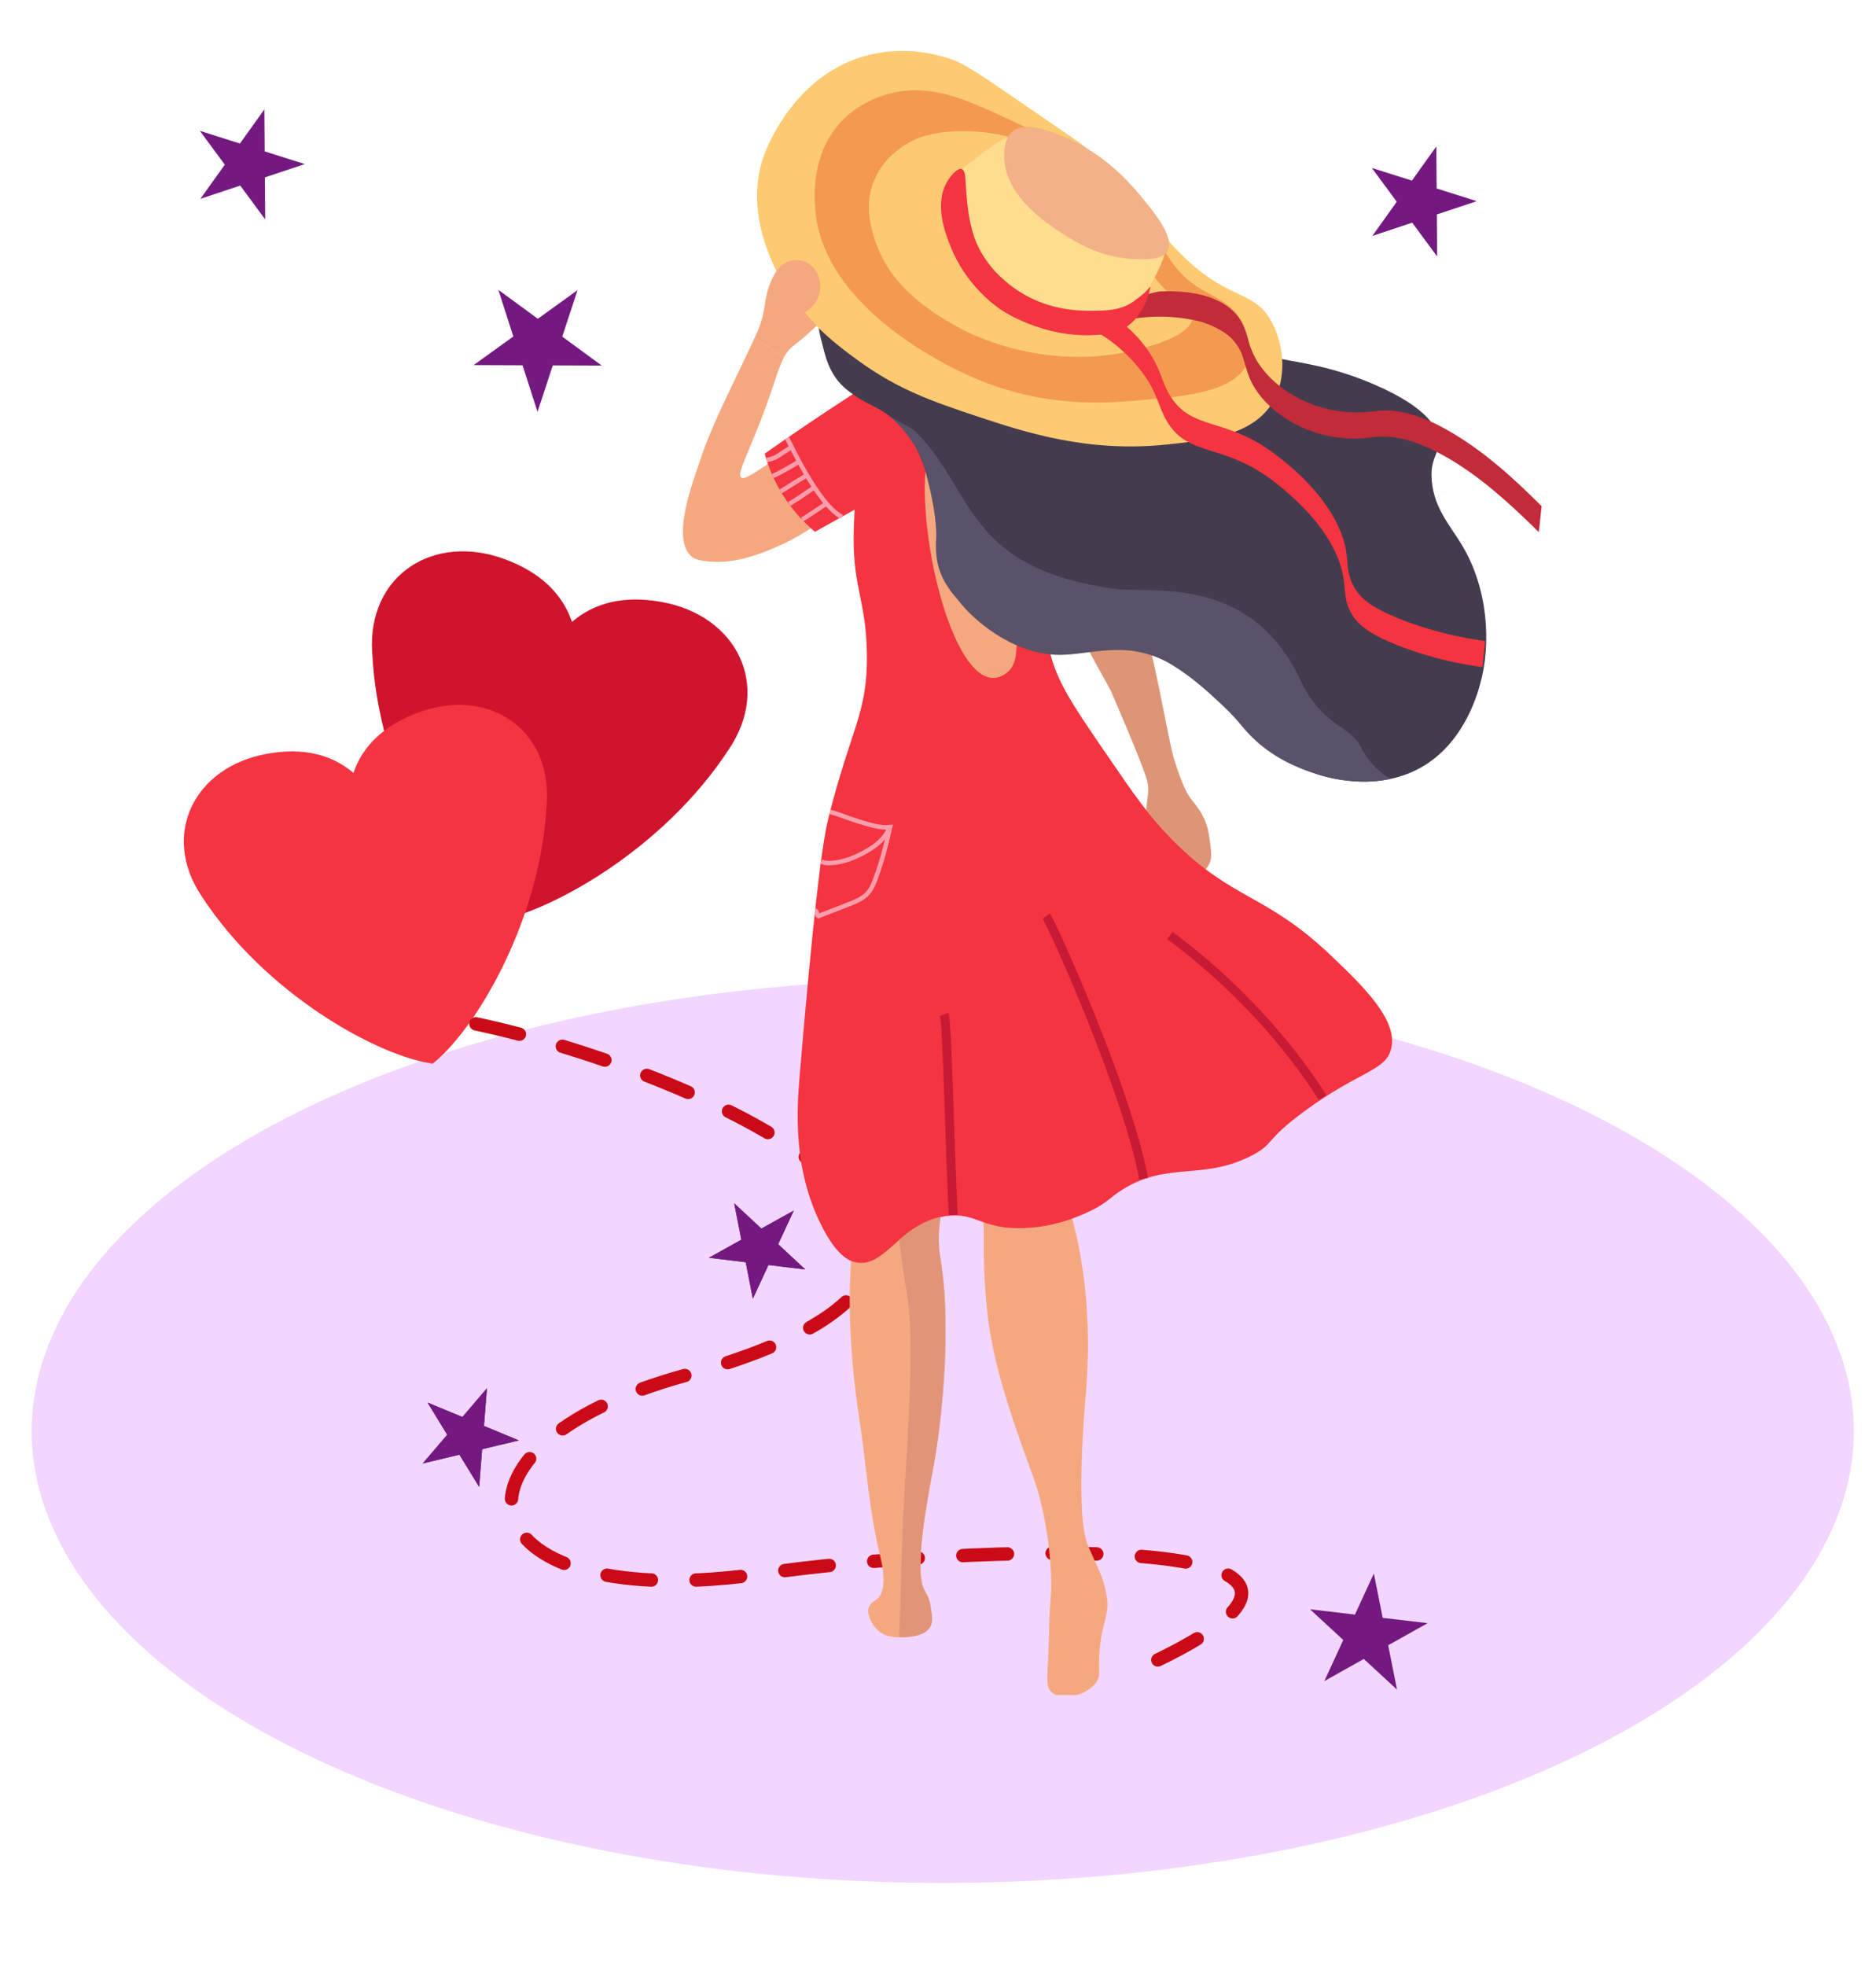 <svg width="210" height="220" viewBox="0 0 210 220" fill="none" xmlns="http://www.w3.org/2000/svg">
<g clip-path="url(#clip0_76_6679)">
<ellipse cx="105.531" cy="160.153" rx="101.985" ry="50.549" fill="#F2D6FF"/>
<path d="M73.972 68.107C71.358 67.631 66.978 67.359 63.639 71.02C62.62 66.171 58.707 64.183 56.214 63.266C48.756 60.524 41.93 64.87 42.409 72.893C43.01 86.157 50.353 98.46 55.082 102.41C61.162 101.406 73.733 94.532 80.981 83.408C85.466 76.738 81.789 69.529 73.972 68.107Z" fill="#D0142D" stroke="#D0142D" stroke-width="1.5" stroke-miterlimit="10"/>
<path d="M29.971 85.098C32.495 84.639 36.726 84.375 39.951 87.912C40.935 83.228 44.715 81.308 47.123 80.423C54.326 77.774 60.92 81.972 60.456 89.721C59.877 102.532 52.784 114.415 48.216 118.231C42.344 117.261 30.202 110.621 23.201 99.877C18.869 93.435 22.42 86.472 29.971 85.098Z" fill="#F43440" stroke="#F43440" stroke-width="1.5" stroke-miterlimit="10"/>
<g clip-path="url(#clip1_76_6679)">
<path d="M54.509 155.349L54.176 159.565L58.082 161.184L53.97 162.17L53.636 166.385L51.428 162.779L47.316 163.765L50.064 160.55L47.856 156.944L51.762 158.564L54.509 155.349Z" fill="#731980"/>
<path d="M82.186 134.648L85.228 137.478L88.86 135.46L87.108 139.228L90.15 142.058L86.025 141.556L84.274 145.324L83.476 141.246L79.352 140.744L82.984 138.726L82.186 134.648Z" fill="#731980"/>
<path d="M53.277 114.57C78.977 120.03 124.553 140.782 76.694 153.912C47.423 161.943 51.735 181.084 85.858 176.027C105.403 173.131 165.327 170.164 125.75 187.537" stroke="#CA0B17" stroke-width="1.5" stroke-linecap="round" stroke-dasharray="5 5"/>
<path d="M159.809 181.631L155.393 184.107L156.384 189.072L152.664 185.638L148.248 188.114L150.365 183.515L146.645 180.081L151.673 180.673L153.79 176.074L154.781 181.039L159.809 181.631Z" fill="#731980"/>
<g clip-path="url(#clip2_76_6679)">
<path d="M95.014 103.323C92.86 106.501 92.823 109.743 92.828 113.809C92.844 122.9 95.982 124.798 96.025 133.804C96.046 138.267 95.275 137.765 95.131 143.984C94.966 151.139 96.126 158.347 96.126 158.347C96.966 163.656 97.258 169.066 98.561 174.28C98.652 174.64 99.487 177.95 98.152 178.955C97.897 179.145 97.455 179.341 97.269 179.833C97.025 180.478 97.386 181.165 97.572 181.525C97.689 181.747 98.115 182.53 99.056 182.953C99.189 183.011 99.694 183.228 100.689 183.206C101.641 183.185 103.529 183.143 104.162 181.985C104.443 181.467 104.348 180.874 104.162 179.679C104.076 179.14 103.922 178.674 103.651 178.236C103.614 178.183 103.587 178.14 103.587 178.135C102.22 176.067 103.869 167.585 104.353 164.867C104.353 164.867 105.475 159.452 105.757 151.393C105.794 150.282 105.853 148.838 105.816 146.903C105.752 143.407 105.278 140.874 105.199 140.351C103.981 132.35 112.809 119.129 110.054 104.825C108.991 99.314 107.081 98.177 106.321 97.834C102.896 96.295 97.615 99.489 95.025 103.312L95.014 103.323Z" fill="#F5A880"/>
<path d="M119.472 105.861C119.743 106.469 119.913 107.025 120.004 107.58C120.764 112.196 119.1 115.269 118.307 119.388C117.77 122.186 118.148 124.989 118.908 130.605C119.605 135.777 120.275 136.48 121.003 140.827C122.221 148.066 121.721 154.132 121.461 157.056C121.461 157.056 120.339 169.648 121.785 172.937C121.801 172.969 122.748 175.121 122.748 175.121C122.875 175.369 123.04 175.724 123.216 176.157C123.216 176.157 123.679 177.331 123.881 178.558C124.232 180.689 123.402 181.419 123.115 184.375C122.865 186.966 123.312 187.405 122.7 188.267C121.642 189.753 118.887 190.351 117.733 189.367C116.908 188.664 117.345 187.538 117.446 182.323C117.467 181.356 117.477 180.816 117.536 179.923C117.605 178.844 117.68 178.474 117.669 177.146C117.664 176.29 117.626 175.486 117.568 174.708C117.307 171.287 116.499 168.056 116.499 168.056C115.951 165.851 115.552 165.057 114.489 162.043C113.111 158.119 111.207 152.641 110.574 147.331C110.351 145.449 110.234 143.429 110.234 143.429C110.085 140.896 110.128 139.024 110.133 138.585C110.197 133.487 108.224 125.872 108.08 125.142C105.788 113.243 103.597 110.89 105.341 106.369C105.575 105.766 107.655 100.584 111.643 100.16C114.962 99.811 118.169 102.921 119.477 105.866L119.472 105.861Z" fill="#F5A880"/>
<path d="M109.626 31.123C110.822 32.45 109.477 35.115 109.743 39.277C109.849 40.954 109.796 41.736 110.338 42.286C110.902 42.852 111.322 42.953 111.567 43.703C111.732 44.216 111.53 44.703 111.482 44.825C110.833 46.379 108.009 46.559 107.312 46.607C104.371 46.792 102.685 45.449 102.318 45.031C102.079 44.761 102.026 44.438 102.026 44.438C102.015 44.401 101.866 43.693 102.292 43.175C102.701 42.678 103.228 42.868 103.76 42.26C103.76 42.26 103.925 42.075 104.068 41.779C104.738 40.414 104.121 37.062 103.925 35.449C103.855 34.899 103.68 33.862 103.605 32.551C103.419 29.224 103.563 27.876 104.1 27.664C104.488 27.516 105.297 28.156 106.919 29.441C107.264 29.716 107.637 30.023 108.105 30.414C109.11 31.25 109.546 31.049 109.62 31.133L109.626 31.123Z" fill="#F5A880"/>
<path d="M99.396 28.241C99.481 33.693 102.518 36.321 102.566 36.358C102.683 36.438 102.8 36.506 102.8 36.506C103.566 36.972 104.374 37.151 105.092 37.209C105.092 37.209 105.922 37.294 106.847 37.141C106.847 37.141 108.825 36.866 110.628 35.718C113.378 33.963 115.021 30.324 115.149 26.934C115.202 25.538 115.292 23.106 113.681 20.911C111.453 17.881 106.677 16.263 103.183 18.093C95.95 21.884 99.285 21.805 99.386 28.241H99.396Z" fill="#F5A880"/>
<path d="M111.312 47.791C111.312 47.791 111.265 47.823 111.238 47.844C109.217 49.245 108.733 52.001 110.158 53.994C110.664 54.703 111.206 55.475 111.77 56.3C111.945 56.559 112.105 56.792 112.28 57.046C112.28 57.046 112.722 57.701 113.158 58.357C113.626 59.066 116.827 64.079 119.603 68.775C119.827 69.156 121.045 71.118 121.242 71.514C121.242 71.514 121.242 71.514 121.242 71.519C121.906 72.879 122.603 74.179 123.316 75.417C123.316 75.417 124.007 76.665 124.337 77.278C124.337 77.278 127.921 85.512 128.4 87.337C128.517 87.781 128.533 88.135 128.538 88.22C128.559 88.701 128.485 89.045 128.464 89.214C128.299 90.615 128.283 90.531 128.293 91.731C128.293 91.731 128.309 93.428 128.958 95.063C129.123 95.475 129.32 95.824 129.644 95.882C129.884 95.925 130.176 95.798 130.288 95.591C130.41 95.375 130.288 95.153 130.171 94.756C129.963 94.053 129.953 93.296 130.059 93.27C130.197 93.233 130.804 94.454 131.176 95.819C131.389 96.612 131.341 96.76 131.569 97.093C132.027 97.754 133.021 98.32 133.904 98.056C134.67 97.823 135.159 97.03 135.239 96.903C135.271 96.85 135.292 96.813 135.298 96.802C135.702 96.073 135.606 95.369 135.425 94.037C135.298 93.111 135.175 92.482 134.824 91.689C134.415 90.769 133.878 90.102 133.42 89.531C133.325 89.415 133.149 89.182 132.947 88.844C132.947 88.844 132.782 88.563 132.644 88.267C132.628 88.236 132.612 88.198 132.601 88.167C132.537 88.029 131.745 86.157 131.314 84.534C130.527 81.562 129.288 73.196 127.086 66.511C126.076 63.45 125.023 61.229 124.427 59.981C122.183 55.285 119.705 51.673 117.785 49.193C117.742 49.129 117.625 48.976 117.482 48.78C116.035 46.855 113.301 46.416 111.318 47.797L111.312 47.791Z" fill="#DD9576"/>
<path d="M123.805 84.327C120.146 78.965 118.216 76.226 117.445 72.588C116.929 70.15 115.887 65.565 117.333 60.694C117.615 59.748 118.939 55.612 118.641 51.149C118.61 50.647 118.567 50.308 118.524 50.044C118.386 49.118 117.785 45.115 115.084 43.127C113.632 42.059 112.02 42.016 108.797 41.932C105.596 41.847 103.368 41.831 101.469 42.762C96.14 45.374 95.763 54.47 95.587 58.743C95.305 65.623 96.922 66.834 97.039 73C97.172 79.848 95.236 81.445 92.71 91.646C91.939 94.751 90.971 103.196 89.535 120.118C89.2 124.074 88.71 130.726 91.965 137.157C93.63 140.446 94.954 141.086 95.832 141.26C99.129 141.911 100.676 136.861 105.84 136.088C109.271 135.575 109.819 137.617 114.679 137.421C118.418 137.268 121.184 135.935 122.284 135.39C123.742 134.671 124.178 134.111 125.215 133.402C130.48 129.806 134.437 132.217 140.09 129.32C142.701 127.982 141.473 127.659 146.121 124.269C152.088 119.912 154.885 119.88 155.656 117.596C156.762 114.317 152.492 110.271 149.019 106.956C141.707 99.975 138.016 100.79 131.357 94.111C128.602 91.35 126.938 88.902 123.816 84.333L123.805 84.327Z" fill="#F43440"/>
<path d="M99.702 45.872C98.463 45.068 96.714 45.861 93.517 47.363C91.427 48.346 89.518 49.605 86.689 51.451C84.237 53.048 83.328 53.719 82.977 53.434C82.551 53.085 83.29 51.652 84.508 48.674C86.604 43.555 86.997 41.329 87.79 39.922C86.635 39.261 85.54 38.537 84.508 37.738C83.891 39.066 83.439 40.012 83.344 40.208C80.711 45.681 79.408 48.426 78.509 51.107C77.595 53.846 75.037 60.367 77.462 62.313C77.626 62.445 78.052 62.746 79.546 62.847C81.514 62.979 83.907 62.672 88.066 60.673C89.821 59.827 92.081 58.288 96.586 55.184C99.07 53.476 100.006 52.752 100.548 51.366C101.277 49.505 101.16 46.802 99.708 45.866L99.702 45.872Z" fill="#F5A880"/>
<path d="M91.974 59.092C97.856 55.776 99.84 54.925 101.722 52.434C102.69 51.155 104.068 49.277 103.775 46.876C103.547 44.957 102.238 42.725 100.361 42.291C98.867 41.948 97.495 42.799 96.553 43.402C92.362 46.099 88.629 48.637 85.598 50.763C85.943 52.022 86.587 53.804 87.831 55.697C88.985 57.453 90.262 58.696 91.23 59.51C91.394 59.415 91.655 59.267 91.969 59.092H91.974Z" fill="#F43440"/>
<path d="M103.522 55.364C103.745 64.095 107.223 76.009 111.26 75.861C112.307 75.824 113.025 74.989 113.063 74.946C115.211 72.381 111.93 64.539 112.18 62.482C112.446 60.324 112.744 60.88 113.137 58.246C113.658 54.788 114.461 49.388 111.802 47.722C109.983 46.58 106.862 47.453 105.181 49.203C103.671 50.779 103.458 52.868 103.522 55.364Z" fill="#F5A880"/>
<path d="M121.23 18.812C115.646 15.607 106.121 12.614 99.92 16.691C96.825 18.722 95.362 21.985 93.884 25.264C92.698 27.897 90.448 32.894 92.028 38.426C92.304 39.404 92.671 41.948 94.862 43.661C97.186 45.48 98.043 45.237 100.122 47.009C103.132 49.573 103.93 53.476 104.717 57.331C105.557 61.43 104.749 61.525 105.573 63.614C107.61 68.775 113.63 70.991 115.242 71.583C122.884 74.391 125.798 70.695 130.723 73.582C131.021 73.756 131.569 74.232 132.68 75.153C138.291 79.806 139.605 81.974 141.806 83.73C145.843 86.951 153.06 88.918 158.58 86.141C163.744 83.545 165.323 77.86 165.696 76.517C166.94 72.027 166.573 65.935 163.733 61.133C162.324 58.748 160.276 56.67 160.245 53.143C160.223 51.044 161.303 50.546 161.005 48.928C160.856 48.119 160.159 45.734 153.778 43C149.034 40.964 145.502 40.605 143.556 40.187C132.898 37.881 133.707 25.977 121.235 18.817L121.23 18.812Z" fill="#443B4E"/>
<path d="M85.977 16.295C86.588 14.904 89.715 8.304 96.751 6.284C101.234 4.994 105.122 6.189 106.127 6.511C108.106 7.146 109.105 7.913 118.083 14.068C119.279 14.888 120.258 15.559 120.869 15.977C120.869 15.977 121.789 16.697 122.688 17.553C123.991 18.791 129.357 25.761 132.766 28.981C137.866 33.793 140.605 32.418 142.509 36.332C143.69 38.759 144.078 42.249 142.509 44.946C140.302 48.733 135.213 49.261 130.548 49.748C121.795 50.657 114.828 48.41 109.249 46.548C104.484 44.957 100.586 43.619 96.145 40.404C93.385 38.405 88.705 34.92 86.237 28.833C85.604 27.273 84.142 23.539 85.019 19.166C85.29 17.823 85.721 16.86 85.971 16.3L85.977 16.295Z" fill="#FDCA72"/>
<path d="M89.124 38.447C89.672 38.04 90.411 37.395 91.427 36.448C90.98 35.951 90.534 35.459 90.087 34.962C91.326 34.2 92.007 32.873 91.81 31.599C91.666 30.663 91.012 29.515 89.853 29.187C88.965 28.933 88.188 29.277 88.002 29.367C87.103 29.795 86.71 30.615 86.354 31.377C85.407 33.418 85.864 34.623 84.769 37.157C84.657 37.421 84.556 37.627 84.492 37.749C85.524 38.547 86.62 39.272 87.773 39.933C87.795 39.891 87.832 39.827 87.88 39.753C88.321 39.034 88.874 38.637 89.114 38.463L89.124 38.447Z" fill="#F5A880"/>
<path d="M93.977 13.815C90.749 17.432 91.153 22.228 91.265 23.513C92.212 34.751 106.789 41.287 108.597 42.096C116.824 45.771 123.898 45.131 128.551 44.708C132.364 44.364 138.469 43.862 139.661 40.515C140.411 38.41 138.964 35.914 138.89 35.787C137.762 33.899 136.05 33.301 134.571 32.434C131.114 30.409 130.45 27.802 128.024 24.428C123.616 18.304 117.436 15.448 112.538 13.175C107.922 11.028 103.986 9.272 99.482 10.504C98.657 10.731 96.051 11.482 93.977 13.809V13.815Z" fill="#F49A50"/>
<path d="M97.894 20.092C99.064 17.363 101.468 16.094 102.154 15.745C102.601 15.517 104.186 14.756 107.35 14.677C117.151 14.444 123.193 21.26 123.432 21.578C123.576 21.768 123.709 21.958 123.709 21.958C123.879 22.212 123.991 22.429 124.225 22.805C124.581 23.386 124.911 23.862 125.166 24.227C126.203 25.713 127.559 28.664 129.027 30.721C131.468 34.142 133.585 34.19 133.478 35.56C133.298 37.976 126.634 39.288 125.852 39.441C116.125 41.35 108.233 37.157 107.451 36.723C104.957 35.337 99.761 32.487 97.947 26.876C97.501 25.501 96.698 22.873 97.889 20.092H97.894Z" fill="#FDCA72"/>
<path d="M106.112 20.605C106.346 19.986 106.745 19.61 107.766 18.822C110.665 16.596 112.111 15.486 113.366 15.232C115.887 14.724 118.11 15.734 119.785 16.374C123.333 17.733 122.503 19.224 128.284 24.058C129.364 24.962 130.172 25.57 130.433 26.697C130.762 28.135 130.018 29.584 128.725 32.08C128.295 32.916 128.023 33.428 127.513 34.063C126.587 35.211 125.465 36.046 124.598 36.427C121.87 37.627 119.083 36.559 116.813 35.687C115.52 35.189 112.585 34.021 110.175 31.059C109.995 30.832 110.138 30.996 107.266 25.168C106.24 23.09 105.628 21.863 106.107 20.599L106.112 20.605Z" fill="#FEDD8E"/>
<path d="M127.168 35.612C128.077 35.486 129.146 35.406 130.348 35.438C131.949 35.486 133.332 35.724 134.422 35.993C134.422 35.993 136.613 36.639 137.804 37.818C138.373 38.384 138.804 39.055 139.075 39.806C139.379 40.652 139.543 41.541 139.905 42.366C140.836 44.502 142.713 46.2 144.739 47.315C146.053 48.04 147.494 48.558 148.973 48.838C150.137 49.06 151.323 49.119 152.504 49.039C153.078 49.002 153.647 48.907 154.216 48.87C156.477 48.727 158.705 49.499 160.689 50.499C164.433 52.382 167.698 55.174 170.703 58.035C171.224 58.532 171.74 59.034 172.245 59.547C172.229 59.531 172.309 59.071 172.304 59.119C172.341 58.775 172.378 58.431 172.415 58.087C172.453 57.744 172.484 57.4 172.522 57.056C172.527 56.987 172.596 56.67 172.554 56.628C169.373 53.444 165.943 50.335 161.992 48.109C159.912 46.935 157.567 45.956 155.136 45.93C154.706 45.93 154.28 45.962 153.849 46.014C152.967 46.12 152.084 46.178 151.196 46.136C149.499 46.062 147.819 45.66 146.266 44.989C144.202 44.1 142.325 42.715 141.027 40.885C140.416 40.023 140.022 39.087 139.735 38.077C139.496 37.225 139.262 36.39 138.751 35.655C136.852 32.937 133.045 32.519 129.981 32.604C129.285 32.625 128.529 32.979 127.838 33.048C127.795 33.048 127.769 33.064 127.742 33.085C127.54 33.259 127.886 33.714 127.732 34.201C127.609 34.581 127.296 34.576 127.168 35.015C127.099 35.248 127.125 35.465 127.163 35.607L127.168 35.612Z" fill="#C12B3A"/>
<path d="M107.664 18.912C107.196 18.764 106.446 19.621 106.042 20.298C104.494 22.889 105.888 26.3 106.473 27.744C108.068 31.657 110.94 33.867 111.881 34.55C111.881 34.55 116.732 38.024 123.135 37.453C124.704 37.31 125.565 36.977 126.257 36.474C128.256 35.01 128.831 32.112 128.751 32.075C128.751 32.075 128.74 32.075 128.724 32.091C128.272 32.699 127.863 33.032 126.82 33.778C125.416 34.777 123.603 34.777 122.151 34.777C120.747 34.777 116.923 34.777 113.323 32.085C112.541 31.498 110.525 29.954 109.323 27.22C108.568 25.496 108.345 23.28 108.292 22.847C107.999 20.531 108.212 19.098 107.659 18.923L107.664 18.912Z" fill="#F43440"/>
<path d="M123.151 37.373C125.215 38.611 127.199 40.557 128.486 42.582C129.039 43.455 129.427 44.391 129.794 45.348C130.129 46.221 130.512 47.077 131.086 47.828C131.575 48.468 132.182 49.002 132.889 49.399C133.586 49.795 134.346 50.06 135.107 50.308C135.99 50.594 136.872 50.853 137.739 51.176C138.798 51.572 139.819 52.053 140.781 52.635C142.095 53.428 143.307 54.396 144.451 55.417C145.775 56.596 147.004 57.897 148.03 59.341C149.184 60.959 150.099 62.788 150.402 64.756C150.561 65.813 150.524 66.866 150.912 67.881C151.168 68.553 151.556 69.171 152.061 69.684C152.604 70.234 153.258 70.673 153.933 71.049C154.981 71.63 156.098 72.091 157.225 72.503C159.374 73.296 161.591 73.904 163.852 74.317C164.543 74.444 165.234 74.555 165.931 74.65C165.92 74.65 166.293 71.736 166.24 71.726C163.719 71.387 161.224 70.827 158.81 70.023C157.746 69.674 156.699 69.282 155.678 68.828C154.795 68.436 153.917 67.992 153.135 67.416C152.625 67.04 152.162 66.596 151.806 66.073C151.221 65.216 150.934 64.216 150.843 63.19C150.801 62.715 150.78 62.239 150.705 61.768C150.625 61.26 150.503 60.763 150.349 60.277C150.046 59.33 149.615 58.426 149.104 57.569C147.503 54.888 145.174 52.651 142.68 50.779C141.669 50.017 140.579 49.356 139.43 48.822C138.521 48.399 137.574 48.066 136.622 47.759C135.096 47.273 133.474 46.866 132.24 45.797C131.559 45.205 131.038 44.46 130.639 43.661C130.219 42.815 129.948 41.905 129.555 41.049C128.539 38.817 126.784 36.929 124.789 35.507C124.412 35.237 124.018 34.983 123.619 34.74C123.625 34.74 123.556 35.232 123.566 35.168C123.524 35.512 123.486 35.856 123.455 36.199C123.417 36.543 123.385 36.887 123.348 37.231C123.348 37.283 123.119 37.432 123.151 37.447V37.373Z" fill="#F43440"/>
<path d="M113.366 14.697C112.35 15.528 112.398 17.109 112.414 17.675C112.552 22.223 117.711 25.396 119.657 26.591C122.662 28.442 125.082 28.902 126.8 28.97C128.267 29.029 130.065 29.103 130.671 28.13C131.623 26.607 129.017 23.513 127.422 21.614C123.901 17.426 120.418 15.84 118.998 15.274C117.211 14.56 114.749 13.571 113.366 14.697Z" fill="#F2B186"/>
<path opacity="0.72" d="M105.187 140.361C105.011 138.193 105.08 137.797 105.272 136.173C105.272 136.173 103.698 136.374 101.597 137.934L100.65 138.706L101.097 142.106C101.209 142.974 101.363 143.836 101.512 144.698C102.294 149.256 101.847 157.5 101.092 169.505L100.65 183.222C100.698 183.222 100.746 183.222 100.794 183.222C101.746 183.201 103.528 183.164 104.16 182.006C104.442 181.488 104.347 180.896 104.16 179.7C104.075 179.161 103.921 178.696 103.65 178.257C103.613 178.204 103.528 178.04 103.528 178.035C102.161 175.967 103.868 167.606 104.352 164.888C104.352 164.888 105.543 159.473 105.83 151.419C105.868 150.314 105.857 148.865 105.82 146.929C105.756 143.434 105.283 140.901 105.203 140.377L105.187 140.361Z" fill="#D88E75"/>
<path d="M117.109 102.519C117.774 103.365 126.209 122.106 128.022 131.9" stroke="#C71A34" stroke-miterlimit="10"/>
<path d="M130.957 104.687C140.939 112.069 146.438 120.24 148.044 122.82" stroke="#C71A34" stroke-miterlimit="10"/>
<path d="M105.686 113.508C106.047 114.518 106.239 126.242 106.701 135.967" stroke="#C71A34" stroke-miterlimit="10"/>
<path d="M99.543 92.667C99.096 93.82 98.053 94.639 96.974 95.258C95.772 95.951 94.442 96.485 93.054 96.575C92.671 96.601 92.262 96.586 91.938 96.385" stroke="#FC9DAB" stroke-width="0.5" stroke-miterlimit="10"/>
<path d="M92.9 90.853C93.996 91.128 94.693 91.482 96.028 91.889C97.203 92.249 98.415 92.677 99.639 92.556C99.117 94.83 98.782 96.199 98.011 98.293C97.814 98.828 97.612 99.378 97.251 99.822C96.676 100.536 95.778 100.895 94.916 101.228C93.81 101.657 92.704 102.085 91.603 102.514C91.401 102.381 91.491 101.911 91.231 101.884" stroke="#FC9DAB" stroke-width="0.5" stroke-miterlimit="10"/>
<path d="M88.106 49.034C88.286 49.298 91.568 56.511 94.227 57.828" stroke="#FC9DAB" stroke-width="0.5" stroke-miterlimit="10"/>
<path d="M92.446 56.395C92.116 56.622 90.903 57.41 90.574 57.638C90.318 57.812 90.063 57.992 89.781 58.114" stroke="#FC9DAB" stroke-width="0.5" stroke-miterlimit="10"/>
<path d="M91.113 54.571C90.523 54.978 88.965 56.035 88.348 56.395" stroke="#FC9DAB" stroke-width="0.5" stroke-miterlimit="10"/>
<path d="M90.236 53.259C89.975 53.339 87.561 54.899 87.391 54.994" stroke="#FC9DAB" stroke-width="0.5" stroke-miterlimit="10"/>
<path d="M89.392 51.683C88.855 52.027 87.105 53.048 86.504 53.259" stroke="#FC9DAB" stroke-width="0.5" stroke-miterlimit="10"/>
<path d="M88.623 50.06C88.469 50.076 86.985 51.096 86.847 51.16C86.522 51.318 86.177 51.419 85.82 51.472" stroke="#FC9DAB" stroke-width="0.5" stroke-miterlimit="10"/>
<path d="M104.783 60.425C104.677 62.974 105.155 64.782 107.192 67.077C108.905 69.372 113.228 73.074 118.238 73.275C120.451 73.349 122.594 72.72 125.264 72.73C127.359 72.741 129.422 73.312 131.204 74.407C133.464 75.792 135.31 77.469 137.166 79.23C137.884 79.917 138.538 80.668 139.176 81.429C140.841 83.428 143.372 85.322 146.68 86.347C147.547 86.617 148.685 87.135 150.865 87.352C151.966 87.469 153.338 87.627 155.678 87.157C155.678 87.157 155.657 87.146 155.62 87.125C154.168 86.31 153.067 85.041 152.317 83.561C151.817 82.577 150.956 81.916 150.02 81.313C148.068 80.055 146.563 78.246 145.584 76.147C139.995 64.174 128.832 66.443 124.806 65.893C108.107 63.598 109.133 55.057 102.624 48.431C102.204 48.003 101.587 47.712 99.715 46.675C102.459 49.166 103.294 51.583 103.523 52.439C104.363 55.607 104.884 58.257 104.794 60.419L104.783 60.425Z" fill="#5A5268"/>
</g>
</g>
<path d="M54.509 155.348L54.176 159.564L58.082 161.183L53.97 162.169L53.636 166.384L51.428 162.778L47.316 163.764L50.064 160.549L47.856 156.943L51.762 158.563L54.509 155.348Z" fill="#731980"/>
<path d="M82.186 134.647L85.228 137.478L88.86 135.459L87.108 139.227L90.15 142.057L86.025 141.556L84.274 145.323L83.476 141.245L79.352 140.744L82.984 138.725L82.186 134.647Z" fill="#731980"/>
<path d="M64.649 32.468L62.938 37.67L67.357 40.905L61.881 40.886L60.17 46.088L58.496 40.874L53.02 40.854L57.462 37.651L55.788 32.437L60.207 35.671L64.649 32.468Z" fill="#731980"/>
<path d="M29.595 12.236L29.629 16.94L34.114 18.361L29.651 19.848L29.686 24.552L26.892 20.766L22.429 22.253L25.166 18.427L22.373 14.641L26.858 16.062L29.595 12.236Z" fill="#731980"/>
<path d="M160.784 16.386L160.819 21.09L165.303 22.51L160.84 23.997L160.875 28.701L158.082 24.916L153.619 26.403L156.355 22.576L153.562 18.791L158.047 20.212L160.784 16.386Z" fill="#731980"/>
</g>
<defs>
<clipPath id="clip0_76_6679">
<rect width="210" height="220" fill="white"/>
</clipPath>
<clipPath id="clip1_76_6679">
<rect width="220.331" height="213.224" fill="white" transform="translate(0 -23.551)"/>
</clipPath>
<clipPath id="clip2_76_6679">
<rect width="96.132" height="184.157" fill="white" transform="translate(76.441 5.697)"/>
</clipPath>
</defs>
</svg>
